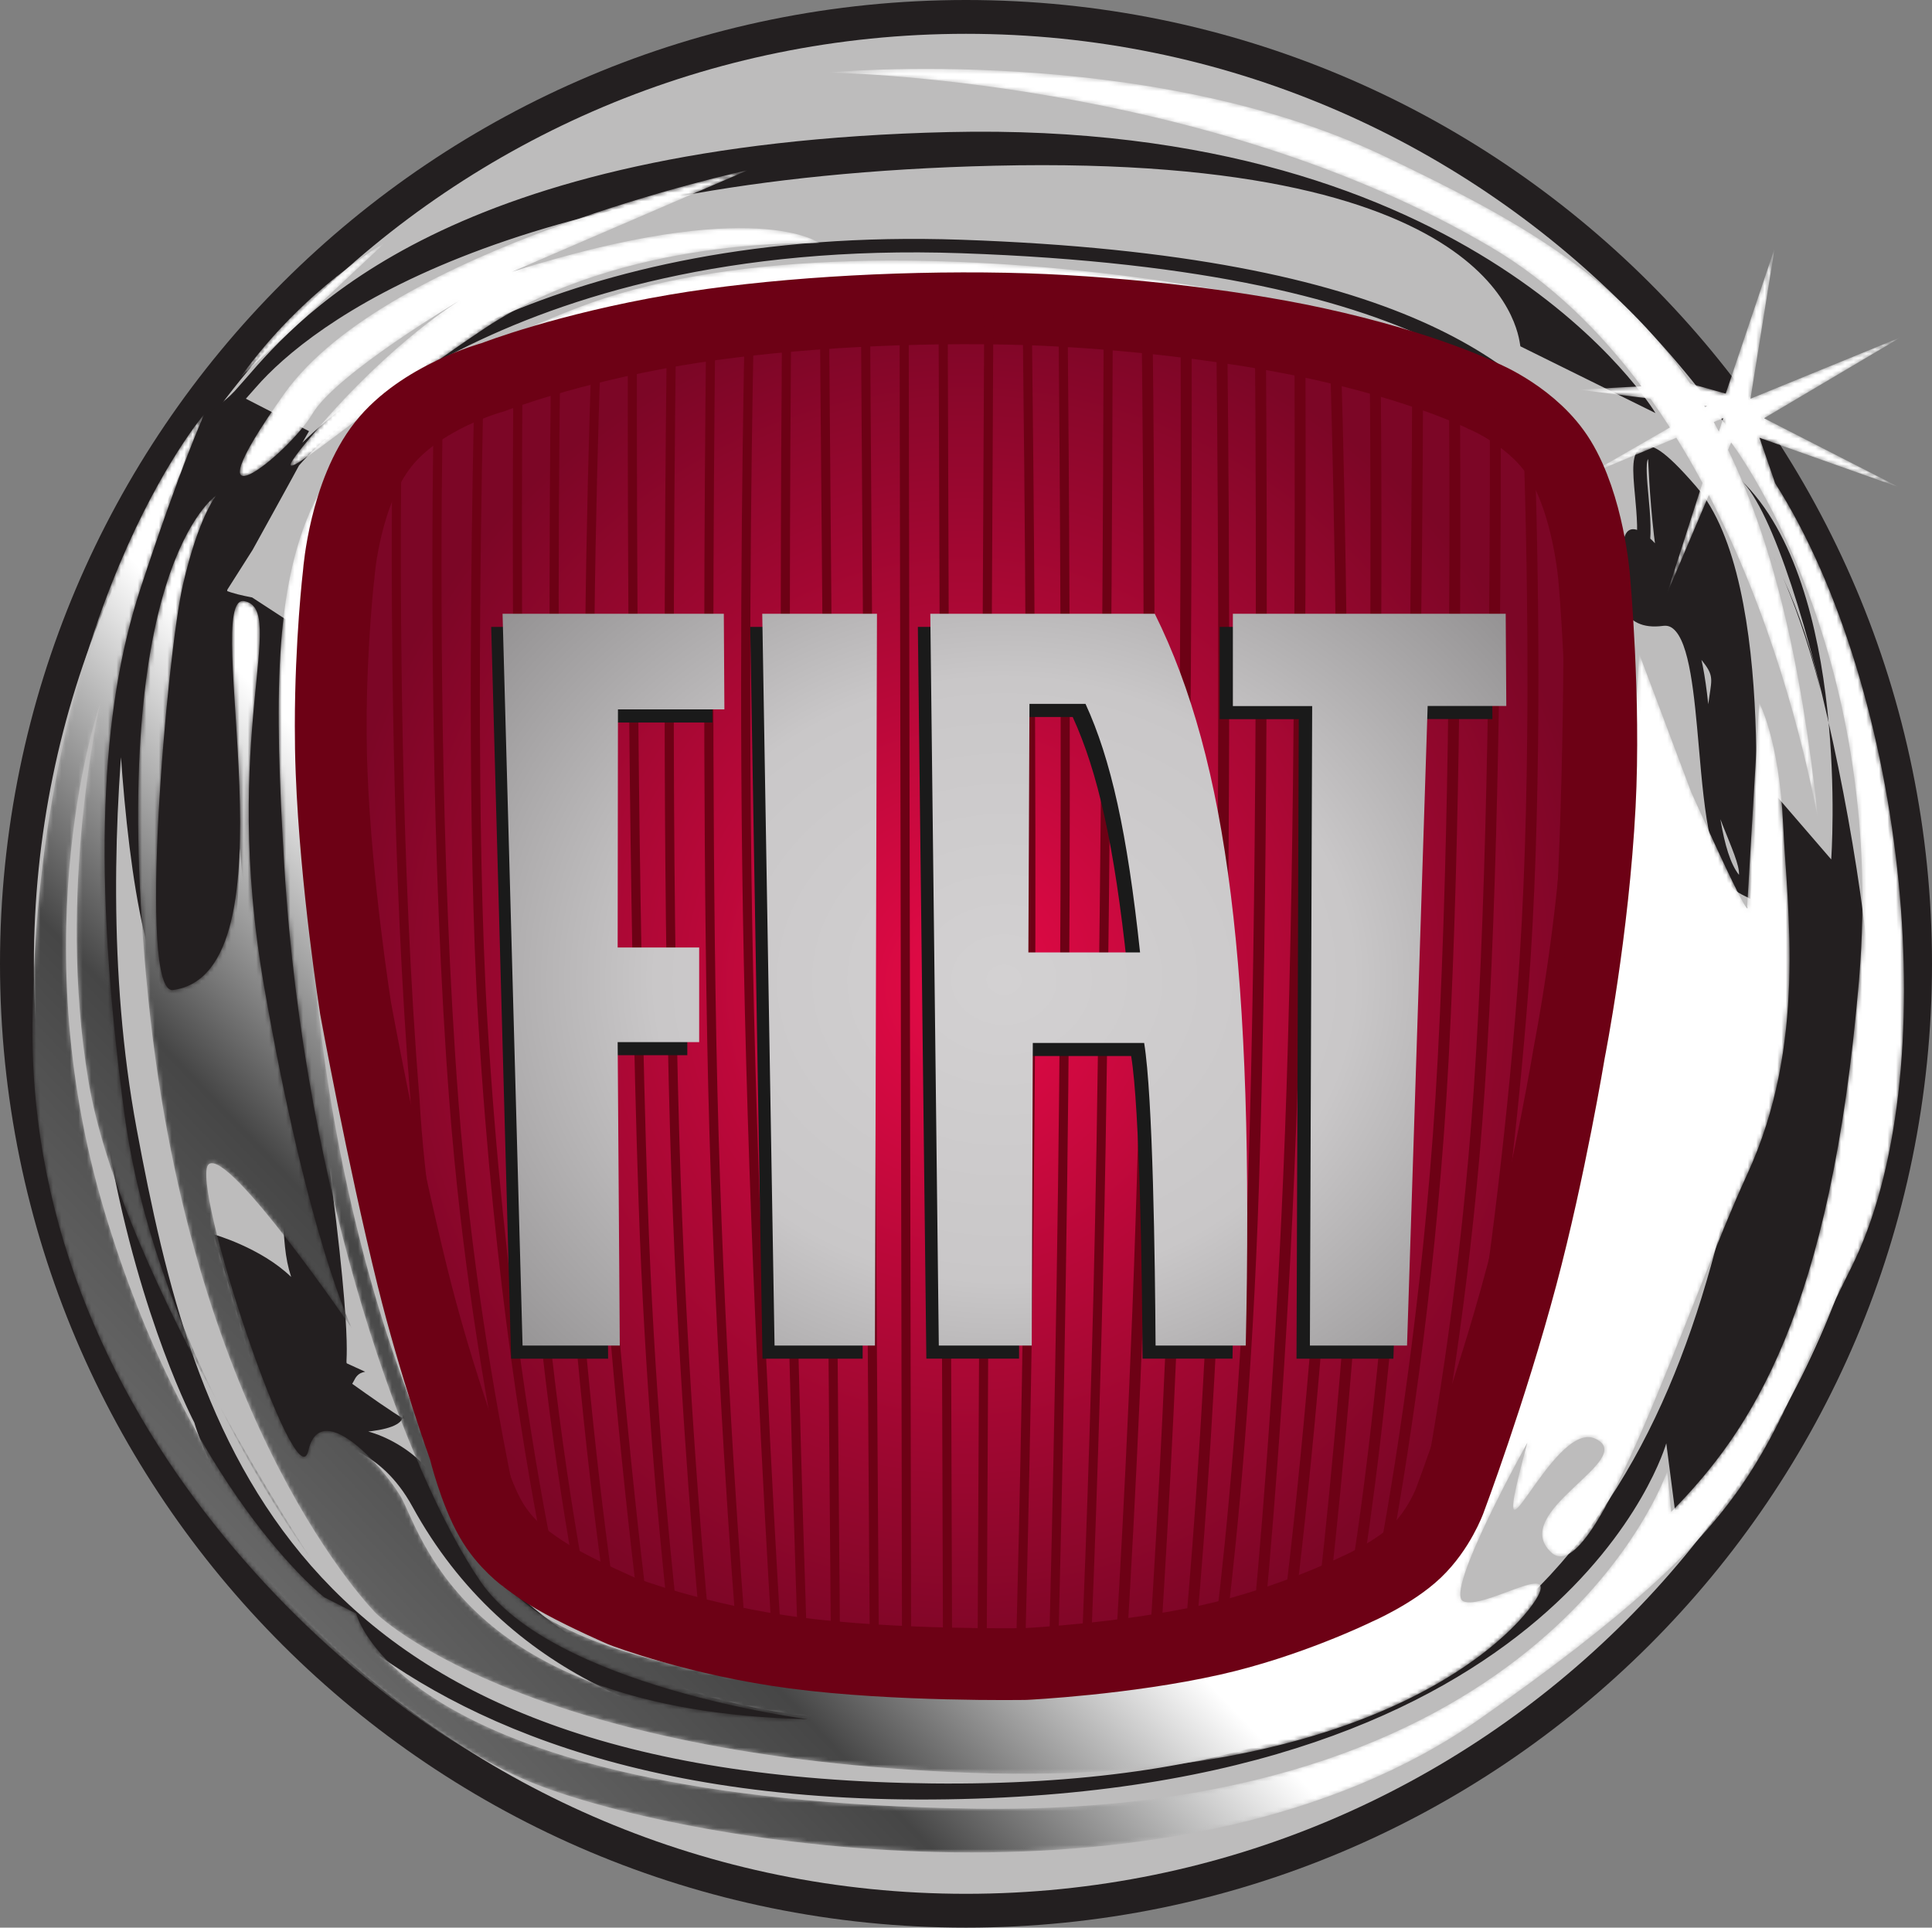 <svg xmlns="http://www.w3.org/2000/svg" width="456" height="455" viewBox="0 0 456 455" fill="none"><rect x="0" y="0" width="456" height="455" fill="#808080" stroke="none"/><g clip-path="url(#clip0_1_3)"><path d="M456 227.497C456 353.146 353.919 455 228 455C102.079 455 3.05176e-05 353.146 3.05176e-05 227.497C3.05176e-05 101.857 102.079 0 228 0C353.919 0 456 101.857 456 227.497Z" fill="#231F20"></path><path d="M447.999 227.497C447.999 348.74 349.502 447.018 227.998 447.018C106.494 447.018 7.995 348.74 7.995 227.497C7.995 106.263 106.495 7.982 228 7.982C349.503 7.982 447.999 106.263 447.999 227.497Z" fill="#BDBCBC"></path><path d="M51.06 116.933C51.06 117.115 26.651 120.82 26.675 120.936C26.794 121.541 25.411 246.226 47.702 239.952C62.379 233.06 54.482 151.816 54.482 162.743C54.482 177.974 55.964 202.956 61.821 242.193C68.422 286.388 65.639 291.896 68.717 301.414C61.557 294.476 50.418 291.354 50.418 291.354L66.213 344.623L77.845 344.504C77.845 344.504 78.012 340.926 78.165 340.756C78.478 340.753 89.654 341.582 97.332 355.603C141.763 436.743 258.741 405.542 228.119 407.302L276.321 401.512C135.149 425.61 108.667 360.662 101.569 347.696C97.122 341.193 84.337 334.38 76.299 338.259C76.299 338.259 95.918 339.041 95.046 333.851C101.176 339.792 79.802 324.236 79.802 324.236L80.877 327.609C84.193 327.944 82.7 324.372 86.192 323.789L81.857 321.808C81.302 321.13 84.266 317.599 73.682 246.727C67.867 207.787 69.04 177.472 69.04 162.386C69.04 147.77 68.083 146.737 68.111 146.629L59.509 141.022L57.859 140.689C55.488 140.208 53.139 139.451 52.12 138.888C52.649 138.103 52.953 137.057 52.953 135.331C52.953 133.661 52.774 131.484 52.541 128.674C52.233 124.914 52.384 111.443 51.863 115.943C24.452 353.314 62.396 89.374 57.736 94.446L60.402 91.432C73.314 76.56 118.419 41.829 234.803 39.115C357.878 36.236 358.436 81.093 358.858 81.749L390.739 97.506C390.321 96.832 348.908 28.253 223.921 31.173C106.138 33.925 71.175 74.182 58.013 89.34L55.409 92.289C49.999 98.178 43.788 98.232 43.788 106.908C43.788 111.541 38.584 117.712 38.901 121.544C54.096 148.176 48.851 135.012 51.06 116.933ZM387.625 105.515C384.938 106.666 385.345 111.012 385.904 117.024C386.315 121.505 386.79 126.584 385.904 130.13L388.977 130.903C389.994 126.832 389.49 121.467 389.055 116.73C388.778 113.719 388.35 109.163 388.993 108.355C389.07 108.458 389.957 142.276 396.943 150.338C408.049 163.168 402.51 155.786 402.51 178.143C402.51 189.163 410.773 202.008 410.443 206.505C406.328 201.306 405.158 187.932 404.11 175.935C402.884 161.966 401.836 149.906 396.859 145.899C402.994 140.53 381.672 112.399 383.128 131.449C384.13 138.112 380.864 116.488 376.121 109.126C361.597 86.569 331.503 60.213 226.932 56.59C131.071 53.269 83.562 92.528 71.351 104.505L72.937 101.773L57.36 93.762L52.953 140.296L59.62 129.797C59.62 129.797 70.382 110.324 70.579 109.868C72.26 107.892 117.682 55.987 226.819 59.769C343.153 63.797 364.392 96.772 373.466 110.852C377.834 117.641 378.981 125.228 379.999 131.922C381.329 140.738 382.599 149.063 392.52 147.732C393.432 147.613 394.18 147.816 394.877 148.379C398.808 151.54 399.895 164.082 400.958 176.208C402.35 192.254 403.682 207.406 411.069 211.12L413.128 212.156L413.349 209.851C413.628 206.906 419.998 137.549 400.315 114.81C392.565 105.856 389.71 104.618 387.625 105.515ZM429.7 163.006C427.707 153.784 424.717 144.805 420.781 136.227C423.017 141.368 426.589 150.531 429.7 163.006ZM420.783 136.227C420.337 135.187 419.873 134.154 419.392 133.13C419.903 134.166 420.316 135.192 420.783 136.227ZM410.87 113.264C436.877 138.288 432.211 202.856 432.211 202.856L419.56 188.19V250.751L410.802 268.344C395.227 351.436 358.251 424.753 213.247 420.841C68.249 416.931 45.869 339.706 32.243 266.391C18.619 193.077 38.081 112.919 38.081 112.919C-4.739 239.996 45.869 335.795 45.869 335.795C45.869 335.795 70.195 425.727 220.063 424.753C369.923 423.776 393.284 340.684 393.284 340.684L396.007 361.657C396.007 361.657 430.818 329.883 441.519 263.41C446.943 229.758 425.984 127.804 410.87 113.264ZM419.392 133.13C418.888 132.073 418.579 131.492 418.579 131.492C418.863 132.041 419.124 132.587 419.392 133.13Z" fill="#231F20"></path><mask id="mask0_1_3" style="mask-type:luminance" maskUnits="userSpaceOnUse" x="7" y="16" width="443" height="422"><path d="M429.106 193.351C429.183 194.124 429.275 194.852 429.36 195.629C431.86 220.474 433.006 213.825 429.106 193.351ZM56.711 89.104C56.711 89.104 76.527 70.869 90.676 57.434C90.677 57.434 71.808 67.988 56.711 89.104ZM51.438 331.097C62.658 353.68 73.698 368.376 73.698 368.376C73.698 368.376 63.177 352.541 51.438 331.097ZM418.98 114.055L415.292 103.333L448.223 115.014L416.363 98.721L448.719 79.562L413.16 94.11L418.851 58.63L407.306 92.903L398.938 90.545C381.39 64.513 357.281 51.485 326.945 36.965C270.555 9.967 195.396 17.127 195.396 17.127C195.396 17.127 284.126 18.253 351.998 58.396C366.017 66.686 377.703 78.183 387.404 91.176L372.756 91.982L389.545 94.119C391.128 96.343 392.656 98.605 394.128 100.904L374.637 112.139L395.664 103.33C397.825 106.823 399.879 110.38 401.824 113.998L393.509 139.969L403.336 116.854C417.901 144.962 425.574 174.823 429.106 193.351C425.03 154.566 417.916 126.919 407.863 106.181L408.598 104.459C408.598 104.459 445.39 152.443 438.791 231.14C432.188 309.837 413.319 337.669 394.447 356.863L393.507 347.264C393.507 347.264 366.151 428.844 230.301 426.92C94.448 424.998 84.071 380.859 84.071 380.859L76.524 377.012C76.524 377.012 44.45 352.068 24.638 285.843C4.824 219.623 23.693 165.88 23.693 165.88C23.693 165.88 13.317 210.026 20.865 255.131C24.775 278.506 38.81 308.043 51.437 331.096C42.169 312.449 32.772 288.425 29.356 262.809C21.805 206.185 23.693 167.798 33.126 139.009C42.559 110.22 48.222 97.74 48.222 97.74C48.222 97.74 8.601 143.809 7.657 241.697C6.713 339.59 89.731 406.767 126.522 421.164C163.316 435.559 279.354 454.75 349.164 405.81C418.979 356.864 414.26 344.391 436.9 299.278C459.55 254.172 450.112 163.001 418.98 114.055V114.055ZM402.457 96.103C402.381 95.978 402.312 95.853 402.235 95.734L402.94 95.822L402.457 96.103ZM405.699 101.881C405.302 101.131 404.905 100.364 404.499 99.631L406.717 98.7L405.699 101.881ZM73.698 97.74C79.355 88.143 108.6 70.868 108.6 70.868C108.6 70.868 92.561 80.469 74.639 101.582C56.711 122.693 81.244 99.662 114.264 77.586C147.281 55.516 193.507 57.436 193.507 57.436C193.507 57.436 178.416 45.918 120.867 64.155L176.528 40.161C176.528 40.161 91.624 58.395 67.093 92.944C42.56 127.492 68.034 107.338 73.698 97.74V97.74ZM357.678 94.706C368.087 105.492 375.584 115.014 375.584 115.014C375.584 115.014 372.517 105.313 357.678 94.706V94.706ZM35.016 235.941C45.393 337.67 88.791 380.859 88.791 380.859C88.791 380.859 121.808 413.487 224.64 418.284C327.467 423.082 360.493 382.777 363.324 376.059C366.153 369.34 350.11 379.895 345.395 377.974C340.679 376.059 360.493 340.546 360.493 340.546C350.113 378.935 366.153 334.789 376.527 339.59C386.906 344.384 355.772 356.863 366.153 366.461C376.527 376.059 398.218 307.919 412.378 277.206C426.528 246.497 421.809 214.827 420.869 194.672C419.929 174.517 415.209 165.88 415.209 165.88L412.379 213.869C412.379 213.869 414.269 220.583 399.168 186.991L386.907 154.363C378.417 304.08 344.448 360.707 344.448 360.707C344.448 360.707 332.187 398.13 233.129 399.092C134.074 400.046 119.92 374.134 119.92 374.134C87.847 331.909 68.978 241.696 73.699 182.198C78.414 122.695 73.699 106.376 116.149 88.142C158.602 69.91 222.752 67.987 222.752 67.987C299.805 65.825 338.542 81.019 357.68 94.704C355.213 92.142 352.689 89.636 350.111 87.186C335.961 73.752 204.827 45.916 135.961 72.788C67.094 99.66 62.376 125.571 67.093 204.269C71.812 282.966 96.34 348.223 113.321 373.178C130.301 398.13 190.68 405.809 190.68 405.809C108.603 403.887 99.17 360.707 94.452 353.021C89.734 345.343 75.583 329.986 72.753 342.467C69.924 354.941 44.559 278.653 49.277 274.812C53.992 270.973 83.13 313.679 83.13 313.679C83.13 313.679 72.753 292.561 62.376 233.061C51.998 173.561 68.034 143.81 57.657 141.889C47.281 139.969 70.562 229.688 40.841 233.679C32.373 234.817 39.4 154.328 43.178 138.014C46.949 121.696 51.058 116.934 51.058 116.934C51.058 116.934 24.64 134.213 35.016 235.941Z" fill="white"></path></mask><g mask="url(#mask0_1_3)"><path d="M56.711 89.104C56.711 89.104 76.527 70.869 90.676 57.434C90.677 57.434 71.808 67.988 56.711 89.104ZM51.438 331.097C62.658 353.68 73.698 368.376 73.698 368.376C73.698 368.376 63.177 352.541 51.438 331.097ZM418.98 114.055L415.292 103.333L448.223 115.014L416.363 98.721L448.719 79.562L413.16 94.11L418.851 58.63L407.306 92.903L398.938 90.545C381.39 64.513 357.281 51.485 326.945 36.965C270.555 9.967 195.396 17.127 195.396 17.127C195.396 17.127 284.126 18.253 351.998 58.396C366.017 66.686 377.703 78.183 387.404 91.176L372.756 91.982L389.545 94.119C391.128 96.343 392.656 98.605 394.128 100.904L374.637 112.139L395.664 103.33C397.825 106.823 399.879 110.38 401.824 113.998L393.509 139.969L403.336 116.854C417.901 144.962 425.574 174.823 429.106 193.351C425.03 154.566 417.916 126.919 407.863 106.181L408.598 104.459C408.598 104.459 445.39 152.443 438.791 231.14C432.188 309.837 413.319 337.669 394.447 356.863L393.507 347.264C393.507 347.264 366.151 428.844 230.301 426.92C94.448 424.998 84.071 380.859 84.071 380.859L76.524 377.012C76.524 377.012 44.45 352.068 24.638 285.843C4.824 219.623 23.693 165.88 23.693 165.88C23.693 165.88 13.317 210.026 20.865 255.131C24.775 278.506 38.81 308.043 51.437 331.096C42.169 312.449 32.772 288.425 29.356 262.809C21.805 206.185 23.693 167.798 33.126 139.009C42.559 110.22 48.222 97.74 48.222 97.74C48.222 97.74 8.601 143.809 7.657 241.697C6.713 339.59 89.731 406.767 126.522 421.164C163.316 435.559 279.354 454.75 349.164 405.81C418.979 356.864 414.26 344.391 436.9 299.278C459.55 254.172 450.112 163.001 418.98 114.055ZM402.457 96.103C402.381 95.978 402.312 95.853 402.235 95.734L402.94 95.822L402.457 96.103ZM405.699 101.881C405.302 101.131 404.905 100.364 404.499 99.631L406.717 98.7L405.699 101.881ZM73.698 97.74C79.355 88.143 108.6 70.868 108.6 70.868C108.6 70.868 92.561 80.469 74.639 101.582C56.711 122.693 81.244 99.662 114.264 77.586C147.281 55.516 193.507 57.436 193.507 57.436C193.507 57.436 178.416 45.918 120.867 64.155L176.528 40.161C176.528 40.161 91.624 58.395 67.093 92.944C42.56 127.492 68.034 107.338 73.698 97.74ZM357.678 94.706C368.087 105.492 375.584 115.014 375.584 115.014C375.584 115.014 372.517 105.313 357.678 94.706ZM35.016 235.941C45.393 337.67 88.791 380.859 88.791 380.859C88.791 380.859 121.808 413.487 224.64 418.284C327.467 423.082 360.493 382.777 363.324 376.059C366.153 369.34 350.11 379.895 345.395 377.974C340.679 376.059 360.493 340.546 360.493 340.546C350.113 378.935 366.153 334.789 376.527 339.59C386.906 344.384 355.772 356.863 366.153 366.461C376.527 376.059 398.218 307.919 412.378 277.206C426.528 246.497 421.809 214.827 420.869 194.672C419.929 174.517 415.209 165.88 415.209 165.88L412.379 213.869C412.379 213.869 414.269 220.583 399.168 186.991L386.907 154.363C378.417 304.08 344.448 360.707 344.448 360.707C344.448 360.707 332.187 398.13 233.129 399.092C134.074 400.046 119.92 374.134 119.92 374.134C87.847 331.909 68.978 241.696 73.699 182.198C78.414 122.695 73.699 106.376 116.149 88.142C158.602 69.91 222.752 67.987 222.752 67.987C299.805 65.825 338.542 81.019 357.68 94.704C355.213 92.142 352.689 89.636 350.111 87.186C335.961 73.752 204.827 45.916 135.961 72.788C67.094 99.66 62.376 125.571 67.093 204.269C71.812 282.966 96.34 348.223 113.321 373.178C130.301 398.13 190.68 405.809 190.68 405.809C108.603 403.887 99.17 360.707 94.452 353.021C89.734 345.343 75.583 329.986 72.753 342.467C69.924 354.941 44.559 278.653 49.277 274.812C53.992 270.973 83.13 313.679 83.13 313.679C83.13 313.679 72.753 292.561 62.376 233.061C51.998 173.561 68.033 143.81 57.655 141.889C47.277 139.969 70.562 229.688 40.841 233.679C32.373 234.817 39.4 154.328 43.178 138.014C46.949 121.696 51.058 116.934 51.058 116.934C51.058 116.934 24.64 134.213 35.016 235.941Z" fill="url(#paint0_linear_1_3)"></path></g><path d="M242.006 392.776C242.167 392.768 265.649 391.619 286.13 387.014C303.928 383.016 319.678 375.375 319.835 375.299L319.893 375.269L319.956 375.239C320.044 375.202 328.819 371.422 334.217 366.275C339.689 361.054 342.176 354.224 342.201 354.157C342.312 353.86 351.893 328.382 359.138 301.167C365.806 276.123 370.38 248.436 370.428 248.16C370.499 247.796 376.024 219.821 377.576 190.064C378.88 165.054 376.29 136.659 376.259 136.374C376.243 136.159 374.909 119.344 368.147 108.349C362.069 98.47 350.335 93.617 350.216 93.568L350.114 93.528L350.015 93.475C349.879 93.408 336.254 86.597 310.408 80.985C289.793 76.511 261.141 73.317 237.415 72.856C210.292 72.323 181.173 74.211 159.532 77.902C133.577 82.329 116.714 88.906 116.544 88.972L116.404 89.024L116.258 89.063C116.09 89.108 99.272 93.708 90.432 104.909C81.449 116.287 79.995 134.979 79.981 135.167L79.97 135.282C79.944 135.473 78.061 151.594 78.061 171.351C78.061 174.893 78.12 178.551 78.265 182.258C79.278 208.574 83.889 237.74 83.933 238.031C83.987 238.32 90.234 272.56 97.358 301.418C102.636 322.811 109.508 341.737 109.578 341.924L109.622 342.06L109.658 342.199C109.684 342.294 112.026 351.897 115.835 358.599C119.152 364.429 124.035 367.858 124.086 367.887L124.167 367.942L124.245 368.007C124.281 368.033 127.604 370.711 132.705 373.501C138.579 376.709 146.45 380.152 146.784 380.291C147.339 380.508 164.69 387.136 187.564 390.148C211.453 393.294 241.702 392.781 242.006 392.776Z" fill="url(#paint1_radial_1_3)" stroke="#6D0115" stroke-width="16.949"></path><path d="M138.341 374.439C137.305 373.965 136.741 373.692 136.741 373.692C136.683 373.666 136.387 373.538 135.91 373.319L135.737 372.293C131.64 349.756 125.388 308.579 123.343 258.369C120.814 199.324 120.911 126.959 121.151 91.907V89.371C121.842 89.14 122.557 88.905 123.296 88.669L123.307 91.21C123.064 125.962 122.948 198.877 125.493 258.281C127.572 309.368 134.015 351.059 138.088 373.209L138.341 374.439Z" fill="#6D0115"></path><path d="M145.104 377.329C144.275 376.994 143.496 376.672 142.773 376.37L142.572 374.789C139.589 353.564 134.31 310.295 131.801 254.943C129.136 196.102 129.617 122.14 130.034 88.517L130.039 86.627C130.739 86.427 131.456 86.226 132.187 86.024L132.192 88.11C131.775 121.502 131.28 195.803 133.951 254.851C136.517 311.454 141.983 355.387 144.915 375.978L145.104 377.329ZM195.686 77.515C196.227 142.696 197.788 330.72 198.244 385.188L198.286 389.788C197.587 389.714 196.871 389.634 196.148 389.551L196.094 385.18C195.639 330.753 194.08 143.215 193.537 77.8L193.483 75.894C194.207 75.832 194.932 75.772 195.655 75.717L195.686 77.515ZM223.69 76.668L224.711 386.738L224.726 391.087C223.972 391.096 223.248 391.103 222.559 391.106V386.17C222.343 321.46 221.72 132.039 221.536 75.963L221.525 74.504L223.627 74.48L223.69 76.668ZM234.443 76.952L232.902 386.742L232.899 390.937C232.152 390.958 231.43 390.975 230.713 390.99L230.744 387.587C231.014 332.56 231.973 139.867 232.289 76.532L232.238 74.487C232.988 74.495 233.735 74.503 234.48 74.515L234.443 76.952ZM263.509 385.629C265.052 360.136 267.969 306.093 269.167 244.941C270.388 182.617 269.847 111.689 269.467 78.379L269.345 76.235C270.216 76.312 271.08 76.389 271.941 76.469L272.06 79.215C272.433 112.894 272.96 183.168 271.751 244.989C270.561 305.632 267.686 359.294 266.132 385.087L265.905 388.772C265.001 388.88 264.217 388.983 263.298 389.08L263.509 385.629ZM336.967 360.362C335.948 361.74 334.816 363.031 333.582 364.222L334.614 358.753C339.109 335.519 344.921 299.578 347.823 257.376C351.27 207.205 351.712 138.605 351.641 99.625L351.687 95.891C352.525 96.353 353.375 96.844 354.222 97.371L354.229 102.349C354.278 141.778 353.776 208.458 350.404 257.55C347.555 298.98 341.907 334.406 337.437 357.758L336.967 360.362ZM361.815 276.199C363.873 260.056 365.461 243.858 366.579 227.623C369.179 189.362 369.246 146.016 368.915 118.43L368.859 113.826C369.907 116.185 370.797 118.612 371.521 121.09L371.572 125.369C371.804 152.989 371.555 192.544 369.161 227.795C368.669 235.034 368.079 242.266 367.389 249.49L366.599 257.243C364.689 266.819 362.664 276.372 360.526 285.9L361.815 276.199Z" fill="#6D0115"></path><path d="M327.816 368.751C326.997 369.306 326.018 369.938 324.913 370.603L325.698 366.202C330.006 342.535 336.713 299.578 339.351 249.661C342.241 194.825 342.252 129.643 342.009 96.272L341.909 91.547C342.646 91.807 343.516 92.126 344.479 92.51L344.6 96.912C344.836 130.505 344.809 195.257 341.93 249.792C339.368 298.337 332.96 340.325 328.634 364.473L327.815 368.749L327.816 368.751ZM296.088 379.603C298.125 357.55 301.861 311.9 303.656 256.828C305.67 195.004 305.678 121.739 305.529 86.35L305.452 81.315C306.35 81.501 307.237 81.686 308.108 81.874L308.117 86.746C308.265 122.31 308.248 195.284 306.24 256.911C304.458 311.619 300.761 357.05 298.712 379.33L298.45 382.036C297.596 382.288 296.742 382.547 295.791 382.811L296.088 379.603ZM287.161 381.685C289.398 362.957 293.063 326.658 294.576 279.446C296.78 210.753 296.508 124.124 296.221 84.035L296.17 79.576C297.026 79.721 297.872 79.867 298.705 80.02L298.802 84.681C299.09 125.073 299.349 211.171 297.153 279.529C295.663 326.014 292.09 361.952 289.835 381.012L289.418 384.464C288.56 384.672 287.642 384.904 286.736 385.112L287.161 381.685ZM279.921 383.203C281.672 363.403 284.691 324.184 286.11 276.47C288.092 209.789 287.58 125.352 287.102 81.329L287.051 78.183C287.932 78.3 288.803 78.424 289.659 78.548L289.705 82.758C290.175 127.187 290.654 210.551 288.693 276.543C287.297 323.519 284.349 362.276 282.589 382.422L282.267 386.076C281.377 386.26 280.539 386.431 279.618 386.607L279.921 383.204V383.203ZM271.521 384.887C273.005 361.757 275.809 313.433 277.033 261.599C278.664 192.695 278.741 115.832 278.67 79.852L278.597 77.143C279.472 77.242 280.341 77.339 281.207 77.439L281.259 80.493C281.329 116.753 281.242 193.137 279.621 261.657C278.409 312.873 275.661 360.667 274.161 384.154L273.939 387.62C273.016 387.774 272.272 387.904 271.322 388.047L271.521 384.885V384.887ZM262.636 78.647C262.525 115.47 262.155 199.008 260.96 270.264C260.299 308.542 259.193 346.812 257.642 385.064L257.442 389.627C256.714 389.688 255.98 389.75 255.25 389.809L255.464 385.754C256.368 363.639 257.968 320.11 258.807 270.228C260.013 198.622 260.381 114.608 260.49 78.084L260.506 75.556C261.229 75.607 261.956 75.655 262.676 75.707L262.636 78.647ZM251.998 76.952C252.298 109.45 252.743 173.047 252.346 232.979C251.913 297.854 250.506 359.795 249.839 386.466L249.758 390.199C249.025 390.245 248.296 390.291 247.568 390.331L247.667 387.165C248.331 360.929 249.758 298.441 250.193 232.96C250.59 173.381 250.152 110.169 249.852 77.515L249.831 74.958C250.548 74.99 251.265 75.023 251.979 75.058L251.998 76.952ZM243.55 76.81C243.991 114.082 244.606 180.791 244.308 243.704C244.03 302.237 242.773 358.298 242.017 387.587L241.952 390.618L239.783 390.711L239.873 387.163C240.63 357.78 241.873 301.963 242.151 243.695C242.451 181.095 241.845 114.74 241.4 77.375L241.351 74.654L243.519 74.716L243.55 76.81ZM167.48 384.705C166.731 384.52 165.987 384.328 165.248 384.129L165.12 382.735C163.311 363.275 159.676 319.51 158.173 268.137C156.252 202.603 156.89 120.697 157.362 82.127L157.345 80.438C158.064 80.314 158.784 80.191 159.515 80.071L159.52 81.781C159.05 120.172 158.4 202.367 160.325 268.078C161.849 320.113 165.562 364.329 167.34 383.34L167.48 384.705ZM152.891 380.281C152.115 380.004 151.356 379.731 150.618 379.459L150.441 377.849C147.149 350.456 140.785 291.282 138.768 228.504C137.06 175.391 138.536 116.111 139.53 86.3L139.568 84.115C140.283 83.942 141.006 83.768 141.739 83.597L141.711 85.48C140.719 114.962 139.196 174.845 140.919 228.441C142.964 292.104 149.488 352.057 152.726 378.833L152.891 380.281ZM91.624 271.098C88.996 258.327 87.459 248.999 87.431 248.836L87.062 243.241C85.547 224.131 84.184 202.723 83.867 184.469C83.491 162.885 83.65 141.304 83.899 125.164L83.81 123.106C84.457 120.556 85.258 118.047 86.209 115.593L86.023 127.068C85.791 142.97 85.658 163.7 86.023 184.437C86.424 207.531 88.503 235.69 90.447 257.826L91.624 271.098ZM110.337 339.251C108.845 334.886 107.137 329.739 105.365 324.116L104.053 316.564C100.699 296.774 97.722 275.753 96.879 259.608C92.491 205.933 92.268 143.976 92.545 110.995L92.599 104.928C93.281 104.183 93.987 103.478 94.706 102.819L94.718 108.558C94.41 140.802 94.533 204.485 99.026 259.466C100.008 278.292 103.905 303.773 107.91 326.178L110.337 339.251ZM120.916 350.543C116.493 328.786 111.037 296.695 108.213 260.005C103.83 203.069 103.982 136.071 104.413 102.926L104.464 96.079C103.837 96.401 103.087 96.805 102.255 97.291L102.258 102.998C101.829 136.219 101.683 203.212 106.066 260.166C108.879 296.714 114.298 328.715 118.719 350.538L121.471 363.486C121.947 364.022 122.451 364.551 122.986 365.06C123.372 365.427 123.78 365.792 124.199 366.149L120.916 350.543ZM159.863 381.406C157.861 363.459 154.324 327.111 152.86 283.243C150.449 211.069 150.277 120.985 150.325 83.567L150.305 81.743C149.571 81.886 148.845 82.036 148.129 82.184L148.172 83.772C148.124 121.332 148.3 211.243 150.707 283.314C152.142 326.207 155.552 361.929 157.58 380.337L157.748 381.921C158.484 382.16 159.232 382.394 159.99 382.623L159.863 381.404V381.406Z" fill="#6D0115"></path><path d="M114.111 91.887C113.317 92.191 112.586 92.478 111.918 92.746L111.878 95.973C111.156 129.658 110.21 197.006 112.892 241.26C116.697 304.016 124.581 348.499 128.476 367.605L128.839 369.486C129.666 370.004 130.606 370.558 131.382 370.996L130.898 368.687C127.142 350.574 118.946 305.501 115.043 241.133C112.343 196.585 113.328 128.558 114.048 95.194L114.111 91.804M168.782 78.65L166.605 78.962L166.641 80.766C166.268 115.849 165.791 185.234 166.927 245.981C168.009 303.743 171.561 356.415 173.563 382.495L173.818 386.121C174.552 386.269 175.286 386.415 176.022 386.556L175.787 383.355C173.802 357.678 170.176 304.42 169.079 245.941C167.938 185.125 168.42 115.644 168.794 80.624L168.782 78.65ZM177.922 77.467C177.186 77.555 176.453 77.643 175.724 77.734L175.718 79.492C175.161 108.099 174.334 167.284 175.541 226.215C176.846 293.231 180.361 356.501 182.06 384.295L182.253 387.657C182.995 387.776 183.729 387.894 184.464 388.005L184.219 384.33C182.525 356.643 178.999 293.288 177.695 226.172C176.489 167.152 177.319 107.872 177.876 79.354L177.922 77.467ZM186.728 76.513C186.012 76.58 185.294 76.656 184.578 76.728L184.563 78.508C184.323 109.209 183.991 173.753 184.729 236.375C185.447 297.101 187.283 357.138 188.204 384.632L188.334 388.573C189.062 388.673 189.787 388.772 190.498 388.866L190.356 384.62C189.436 357.158 187.597 297.096 186.881 236.349C186.138 173.441 186.478 108.589 186.717 78.08L186.728 76.513ZM205.404 75.061C204.654 75.104 203.905 75.146 203.156 75.192L203.211 76.391C203.583 132.67 204.86 324.552 205.271 386.742L205.307 390.464C206.069 390.53 206.792 390.591 207.472 390.643L207.426 386.883C207.012 324.811 205.736 132.414 205.362 76.249L205.404 75.061ZM214.468 74.659C213.739 74.682 213.006 74.71 212.272 74.734L212.326 76.809L212.889 385.885L212.855 391.01C213.414 391.045 213.821 391.066 214.054 391.078C214.178 391.078 214.512 391.089 215.039 391.09L215.043 385.746C214.935 327.953 214.589 136.332 214.478 76.809L214.468 74.659ZM303.393 376.678C306.505 350.558 312.154 296.566 314.543 231.826C316.325 183.63 314.911 118.976 313.98 86.644L313.815 83.165C314.719 83.378 315.597 83.592 316.456 83.805L316.586 87.383C317.517 120.004 318.895 184.054 317.126 231.919C314.737 296.578 309.103 350.538 305.982 376.785L305.61 379.777C304.708 380.085 303.802 380.383 302.894 380.672L303.393 376.678Z" fill="#6D0115"></path><path d="M314.187 372.947C316.704 350.206 321.12 305.257 323.779 249.192C326.335 195.357 326.202 125.851 325.893 89.001L325.839 86.32C325.006 86.08 324.137 85.835 323.231 85.583L323.309 88.762C323.619 125.515 323.757 195.17 321.202 249.073C318.509 305.817 314.019 351.152 311.524 373.558L311.043 377.621C311.816 377.267 312.729 376.849 313.728 376.385L314.187 372.947ZM322.104 367.958C325.15 347.606 329.292 314.325 331.646 271.815C335.145 208.584 335.775 127.92 335.876 91.856L335.825 89.462C335.095 89.208 334.242 88.922 333.266 88.599L333.296 91.02C333.203 126.633 332.589 208.009 329.067 271.673C326.621 315.913 322.23 350.119 319.166 370.111L318.569 374.041C319.517 373.569 320.459 373.085 321.395 372.591L322.104 367.958ZM344.714 341.58C344.714 341.58 347.033 335.204 349.894 326.084L350.979 318.997C354.504 295.475 358.223 266.139 360.687 234.351C363.968 192.035 363.25 140.492 362.339 109.465L362.14 103.609C361.282 102.732 360.381 101.9 359.438 101.116L359.646 105.882C360.6 136.327 361.514 190.242 358.107 234.16C355.247 271.074 350.69 304.669 346.716 329.661L344.714 341.58Z" fill="#6D0115"></path><path d="M162.222 249.073V226.744H143.029L143.101 170.54H168.157L168.023 147.972H115.932L120.641 320.704H143.53L143.029 249.076L162.222 249.073ZM177.072 147.971L179.967 320.703H203.602L204.081 147.971H177.072ZM328.876 320.703L333.73 169.732H352.248L352.106 147.971H287.875V169.758H306.545L306.007 320.703H328.876ZM239.728 227.913L239.987 169.242H253.184C259.166 182.309 263.01 199.589 266.024 227.913H239.728ZM218.639 320.698H240.521L240.765 249.272H266.983C269.045 261.878 269.549 300.797 269.672 320.699H290.897C292.9 232.514 286.677 182.668 269.49 147.969H216.637L218.639 320.698Z" fill="#1A1A1A"></path><path d="M165.023 223.651H145.782L145.853 167.446H170.974L170.838 144.875H118.617L123.338 317.608H146.284L145.782 245.979H165.023V223.651Z" fill="url(#paint2_radial_1_3)"></path><path d="M206.988 144.875H179.91L182.813 317.608H206.508L206.988 144.875Z" fill="url(#paint3_radial_1_3)"></path><path d="M309.169 317.608H332.095L336.963 166.637H355.525L355.383 144.875H290.989V166.662H309.707L309.169 317.608Z" fill="url(#paint4_radial_1_3)"></path><path d="M242.723 224.82L242.981 166.147H256.211C262.209 179.214 266.062 196.495 269.084 224.82H242.723ZM221.582 317.605H243.52L243.765 246.178H270.049C272.114 258.787 272.62 297.701 272.745 317.605H294.024C296.029 229.421 289.792 179.574 272.558 144.875H219.575L221.582 317.605Z" fill="url(#paint5_radial_1_3)"></path></g><defs><linearGradient id="paint0_linear_1_3" x1="11.071" y1="432.658" x2="225.26" y2="227.459" gradientUnits="userSpaceOnUse"><stop stop-color="#8C8C8C"></stop><stop offset="0.5" stop-color="#464646"></stop><stop offset="0.75" stop-color="white"></stop><stop offset="1" stop-color="white"></stop></linearGradient><radialGradient id="paint1_radial_1_3" cx="0" cy="0" r="1" gradientUnits="userSpaceOnUse" gradientTransform="translate(228.002 232.77) scale(151.485 161.567)"><stop stop-color="#E60A47"></stop><stop offset="1" stop-color="#7C0626"></stop></radialGradient><radialGradient id="paint2_radial_1_3" cx="0" cy="0" r="1" gradientUnits="userSpaceOnUse" gradientTransform="translate(237.085 231.249) scale(165.042 142.888)"><stop stop-color="#D3D1D2"></stop><stop offset="0.5" stop-color="#C9C7C8"></stop><stop offset="1" stop-color="#8D8B8C"></stop></radialGradient><radialGradient id="paint3_radial_1_3" cx="0" cy="0" r="1" gradientUnits="userSpaceOnUse" gradientTransform="translate(237.085 231.249) scale(165.042 142.888)"><stop stop-color="#D3D1D2"></stop><stop offset="0.5" stop-color="#C9C7C8"></stop><stop offset="1" stop-color="#8D8B8C"></stop></radialGradient><radialGradient id="paint4_radial_1_3" cx="0" cy="0" r="1" gradientUnits="userSpaceOnUse" gradientTransform="translate(237.085 231.249) scale(165.042 142.888)"><stop stop-color="#D3D1D2"></stop><stop offset="0.5" stop-color="#C9C7C8"></stop><stop offset="1" stop-color="#8D8B8C"></stop></radialGradient><radialGradient id="paint5_radial_1_3" cx="0" cy="0" r="1" gradientUnits="userSpaceOnUse" gradientTransform="translate(237.085 231.247) scale(165.036 142.883)"><stop stop-color="#D3D1D2"></stop><stop offset="0.5" stop-color="#C9C7C8"></stop><stop offset="1" stop-color="#8D8B8C"></stop></radialGradient><clipPath id="clip0_1_3"><rect width="456" height="455" fill="white"></rect></clipPath></defs></svg>